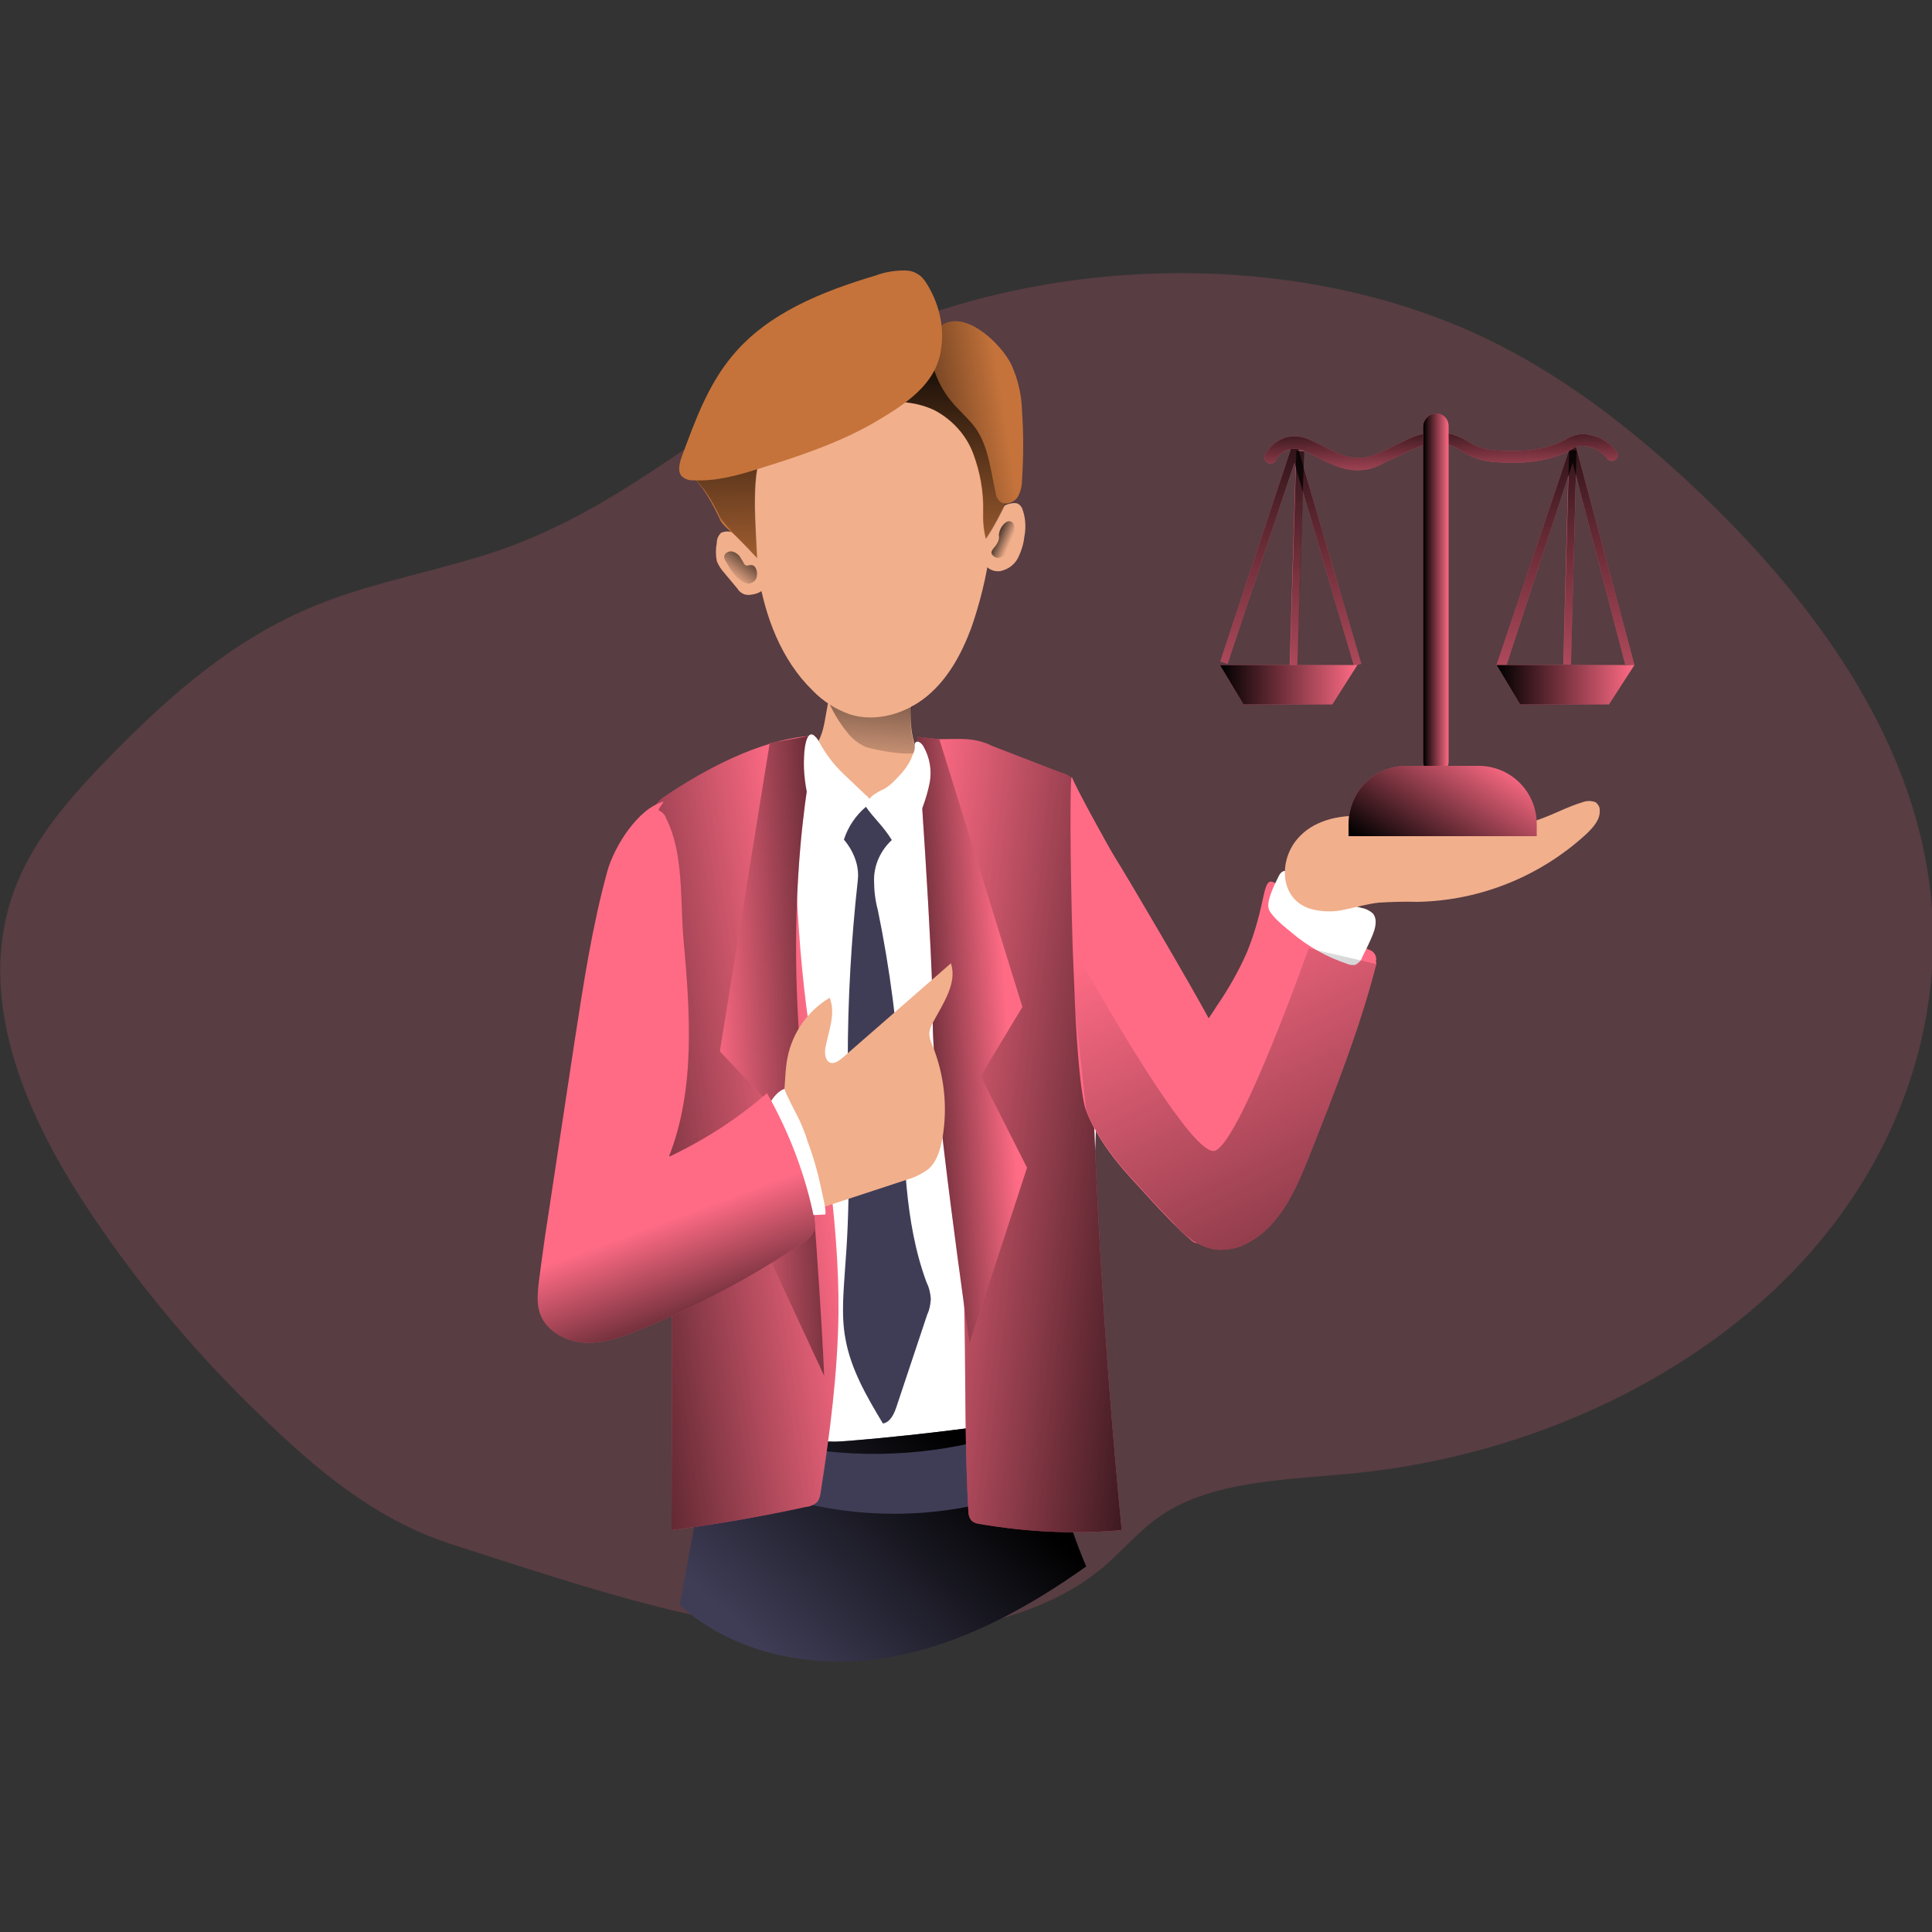 <?xml version="1.0"?>
<svg xmlns="http://www.w3.org/2000/svg" xmlns:xlink="http://www.w3.org/1999/xlink" enable-background="new 0 0 500 500" viewBox="0 0 500 500" width="190" height="190"><rect x="0" y="0" width="500" height="500" fill="#333333" stroke="none"/><linearGradient id="a"><stop offset=".01"/><stop offset="1" stop-opacity="0"/></linearGradient><linearGradient id="b" gradientUnits="userSpaceOnUse" x1="404.748" x2="405.328" xlink:href="#a" y1="92.453" y2="208.932"/><linearGradient id="c" gradientUnits="userSpaceOnUse" x1="406.052" x2="406.643" xlink:href="#a" y1="92.453" y2="208.931"/><linearGradient id="d" gradientUnits="userSpaceOnUse" x1="333.674" x2="334.265" xlink:href="#a" y1="92.81" y2="209.288"/><linearGradient id="e" gradientTransform="matrix(1 .004 -.004 1 -16.397 40.226)" gradientUnits="userSpaceOnUse" x1="352.022" x2="352.612" xlink:href="#a" y1="51.488" y2="167.967"/><linearGradient id="f" gradientUnits="userSpaceOnUse" x1="372.612" x2="373.047" xlink:href="#a" y1="105.484" y2="131.013"/><linearGradient id="g" gradientUnits="userSpaceOnUse" x1="248.471" x2="197.423" xlink:href="#a" y1="372.834" y2="426.825"/><linearGradient id="h" gradientUnits="userSpaceOnUse" x1="227.549" x2="224.238" xlink:href="#a" y1="155.754" y2="202.978"/><linearGradient id="i" gradientUnits="userSpaceOnUse" x1="219.078" x2="220.661" xlink:href="#a" y1="85.643" y2="157.283"/><linearGradient id="j" gradientUnits="userSpaceOnUse" x1="216.421" x2="259.844" xlink:href="#a" y1="112.395" y2="105.65"/><linearGradient id="k" gradientUnits="userSpaceOnUse" x1="256.523" x2="261.506" xlink:href="#a" y1="138.11" y2="140.262"/><linearGradient id="l" gradientUnits="userSpaceOnUse" x1="195.983" x2="189.328" xlink:href="#a" y1="141.184" y2="149.701"/><linearGradient id="m" gradientUnits="userSpaceOnUse" x1="124.492" x2="214.27" xlink:href="#a" y1="302.865" y2="289.955"/><linearGradient id="n" gradientUnits="userSpaceOnUse" x1="324.991" x2="229.929" xlink:href="#a" y1="301.039" y2="290.481"/><linearGradient id="o" gradientUnits="userSpaceOnUse" x1="234.309" x2="184.431" xlink:href="#a" y1="272.035" y2="274.387"/><linearGradient id="p" gradientUnits="userSpaceOnUse" x1="224.007" x2="260.976" xlink:href="#a" y1="270.551" y2="268.21"/><linearGradient id="q" gradientUnits="userSpaceOnUse" x1="368.388" x2="374.977" xlink:href="#a" y1="153.725" y2="153.725"/><linearGradient id="r" gradientUnits="userSpaceOnUse" x1="315.69" x2="351.298" xlink:href="#a" y1="177.192" y2="177.192"/><linearGradient id="s" gradientUnits="userSpaceOnUse" x1="387.352" x2="422.96" xlink:href="#a" y1="177.192" y2="177.192"/><linearGradient id="t" gradientUnits="userSpaceOnUse" x1="365.015" x2="384.67" xlink:href="#a" y1="225.754" y2="194.649"/><linearGradient id="u" gradientUnits="userSpaceOnUse" x1="187.278" x2="171.637" xlink:href="#a" y1="358.413" y2="316.171"/><linearGradient id="v" gradientUnits="userSpaceOnUse" x1="392.68" x2="302.902" xlink:href="#a" y1="418.005" y2="236.675"/><g fill="#ff6b85"><path d="m117.3 399.8c-18.3-5.8-32.6-17.2-45.4-29.2-18.8-17.4-35-36.5-48.6-56.9-17.9-26.7-31-58.6-18-87.2 5.2-11.6 14.4-21.8 23.9-31.5 14.8-15 31.2-29.7 52.7-38.4 15.7-6.4 33.3-9.1 49.3-14.9 31.6-11.5 54.6-34 83.5-49.4 49.8-26.5 118.6-29.3 169.9-4.7 19.3 9.3 35.8 22 50.7 35.6 30.7 28.2 55.7 61.5 62.9 98.5 7.1 36.3-4.3 74.8-31.5 104.5s-69.8 50.3-115.5 55c-17.6 1.8-37.1 1.8-50.7 11-5.7 3.9-9.9 9-15 13.4-15.2 12.8-38.4 17.6-60.5 17.8-36.9.3-74.2-12.9-107.7-23.6z" opacity=".18"/><path d="m420.6 172-13.6-52.2-17.1 52.3h-2.6l19.9-59 15.8 59z"/><path d="m378.5 143.3h55.7v2h-55.7z" transform="matrix(.026 -1 1 .026 251.441 546.778)"/><path d="m350.4 172.3-15.4-52.5-17.3 52-1.9-.6 19.3-58.1 17.2 58.7z"/><path d="m307.7 143.6h55.7v2h-55.7z" transform="matrix(.03 -1 1 .03 180.93 475.736)"/></g><path d="m420.6 172-13.6-52.2-17.1 52.3h-2.6l19.9-59 15.8 59z" fill="url(#b)"/><path d="m404.6 172.2 1.5-55.7h1.9l-1.4 55.7z" fill="url(#c)"/><path d="m350.4 172.3-15.4-52.5-17.3 52-1.9-.6 19.3-58.1 17.2 58.7z" fill="url(#d)"/><path d="m333.8 172.5 1.7-55.8 2 .1-1.7 55.8z" fill="url(#e)"/><path d="m351.3 121.7c-3.8 0-6.9-1.6-10.1-3.2-1.1-.6-2.2-1.1-3.3-1.7-5.1-2.3-7.5 1.8-7.7 2.3-.3.8-1.3 1.1-2.1.7s-1.1-1.3-.7-2.1c1.3-2.6 5.5-6.7 11.8-3.8 1.2.6 2.3 1.1 3.5 1.7 4.9 2.5 8.4 4.2 14.3 1.6 2-.9 3.5-1.7 4.8-2.3 4.1-2 6.1-3 10.6-3 2.7.1 5.1.9 7.4 2.3 1.9 1.2 4.1 2.1 6.5 2.3 3.8.3 13.3.9 19.6-3.2 1.9-1 4-1.2 6-.6 2.7.6 5 2.1 6.6 4.3.4.8.2 1.7-.6 2.1s-1.7.2-2.1-.6c-1.1-1.4-2.8-2.6-4.6-2.9-1.2-.3-2.5-.3-3.6.2-6.9 4.5-16.5 4.2-21.6 3.7-2.8-.3-5.4-1.2-7.7-2.8-1.7-1.2-3.7-1.9-5.8-2-3.8 0-5.2.8-9.3 2.7-1.3.7-2.9 1.4-4.9 2.3-2.3 1.5-4.7 2-7 2z" fill="#ff6b85"/><path d="m351.3 121.7c-3.8 0-6.9-1.6-10.1-3.2-1.1-.6-2.2-1.1-3.3-1.7-5.1-2.3-7.5 1.8-7.7 2.3-.3.8-1.3 1.1-2.1.7s-1.1-1.3-.7-2.1c1.3-2.6 5.5-6.7 11.8-3.8 1.2.6 2.3 1.1 3.5 1.7 4.9 2.5 8.4 4.2 14.3 1.6 2-.9 3.5-1.7 4.8-2.3 4.1-2 6.1-3 10.6-3 2.7.1 5.1.9 7.4 2.3 1.9 1.2 4.1 2.1 6.5 2.3 3.8.3 13.3.9 19.6-3.2 1.9-1 4-1.2 6-.6 2.7.6 5 2.1 6.6 4.3.4.8.2 1.7-.6 2.1s-1.7.2-2.1-.6c-1.1-1.4-2.8-2.6-4.6-2.9-1.2-.3-2.5-.3-3.6.2-6.9 4.5-16.5 4.2-21.6 3.7-2.8-.3-5.4-1.2-7.7-2.8-1.7-1.2-3.7-1.9-5.8-2-3.8 0-5.2.8-9.3 2.7-1.3.7-2.9 1.4-4.9 2.3-2.3 1.5-4.7 2-7 2z" fill="url(#f)"/><path d="m271.8 199.9c1.6.3 3 1.1 4.1 2.2.9 1.3 1.4 2.9 1.4 4.5 7.5 53.7 12 106.4-6.8 157.3-.4 1.7-1.3 3.2-2.6 4.6-1.3 1-2.8 1.8-4.5 2.1-17.2 5-35.5 4.7-53.4 4.3-8-.2-16.3-.4-23.6-3.5-2.6-1-5.1-2.6-6-5-.4-1.6-.6-3.2-.4-4.9.3-13.5-4.3-26.5-6.4-39.9-2-13-1.4-26.3-.8-39.5.6-13.5 1.2-27.1 1.9-40.6.4-10.3-6.8-19.4-4.2-29.5 2.3-9 40.4-19.8 55.7-19.6 15.5.6 30.9 3 45.6 7.5z" fill="#fff"/><path d="m175.9 415.4c14.2 12.8 34.8 16.7 53.6 13.6s36.1-12.6 51.6-23.6c-5.4-12.8-9-26.3-11-40 .4 2.8-49.2 7.7-54 7.7-8.4 0-17.2-3.3-25.3-3-7.1.2-7.8 7.2-8.9 12.9-2 10.8-4 21.6-6 32.4z" fill="#3f3d56"/><path d="m175.9 415.4c14.2 12.8 34.8 16.7 53.6 13.6s36.1-12.6 51.6-23.6c-5.4-12.8-9-26.3-11-40 .4 2.8-49.2 7.7-54 7.7-8.4 0-17.2-3.3-25.3-3-7.1.2-7.8 7.2-8.9 12.9-2 10.8-4 21.6-6 32.4z" fill="url(#g)"/><path d="m264.2 386.2c1.2-.3 2.3-1 3.2-1.9.9-1.2 1.2-2.8 1-4.3-.2-3.7-1.4-7.2-3.6-10.4-17.4 6.2-36 8.1-54.2 5.6-5.8-.8-23.6-6.9-22.3 4.1.8 6.9 12.7 7.8 18.1 9.3 19.1 4.9 39.3 4.1 57.8-2.4z" fill="#3f3d56"/><path d="m212.4 190.5c-1 2.3-2.2 4.8-1.6 7.2.3 1 .8 1.9 1.4 2.7 5.2 7 15.2 8.4 22.2 3 1.9-1.4 3.5-3.3 4.6-5.5-2.6-4.5-3.7-9.6-3.2-14.8.2-2.2.7-4.8-.8-6.6-.8-.8-1.7-1.4-2.8-1.8-4.5-1.8-10.8-2.3-14.8.8-3.7 3-3.2 10.7-5 15z" fill="#f1af8c"/><path d="m219 189.2c1.2 1.7 2.9 3.1 4.8 4s14 3 13.3 1c-1.3-3.5-1.8-7.2-1.2-10.9 1.1-1.9 2.5-2.9 3-5.1.1-.7.1-1.3 0-2-.3-1-1-1.9-1.9-2.5-2.3-1.6-5.1-2.5-7.9-2.7-2.3-.2-4.6-.4-6.9-.6-1.9-.2-3.8 0-5.6.7-7.2 3.6-.9 14 2.4 18.1z" fill="url(#h)"/><path d="m210.3 178.7c2.7 2.8 6 4.9 9.7 6.2 6.8 2.1 14.5-.2 20-4.8s8.9-11 11.4-17.7c4.3-12.4 7.2-28.1 4.3-40.8-1-4.5-2.5-8.9-5.4-12.5-10.7-13.2-38.5-9.6-50.2 1.3-9.8 9.3-6 26.4-3.9 38.1 1.8 11 5.9 22.2 14.1 30.2z" fill="#f1af8c"/><path d="m189.6 137.8c-1-.4-2.1-.3-3 .1-.7.7-1.1 1.6-1.1 2.6-.3 1.6-.3 3.1 0 4.7.4 1 1 2 1.8 2.9l3.6 4.3c.4.7 1 1.1 1.7 1.4.6.2 1.2.2 1.8.1 1.7-.2 3.6-1 3.8-2.7 0-.7-.1-1.3-.4-2-1.9-4.7-2.8-9.6-8.2-11.4z" fill="#f1af8c"/><path d="m256.5 134.7c.9-2.6 3.2-4.3 5.9-4.5.3 0 .8 0 1.1.2.4.2.8.7 1 1.1.9 2.3 1.1 4.9.6 7.4-.2 1.9-.8 3.8-1.7 5.6-.9 1.7-2.6 2.9-4.5 3.3-1.2.2-2.6-.2-3.5-1.1-1.8-2.5.5-9.5 1.1-12z" fill="#f1af8c"/><path d="m186.5 134.8c-2.1-4.5-4.6-9.3-8.4-12.5 1.4-3.7 3.6-7 6.4-9.9 6.7-7.7 14.7-14.5 24.1-18.5s20.1-5.4 29.9-2.5c2.3.7 4.7 1.7 6.6 3.2 1.3 1.1 2.7 2.5 3.7 3.9 5.2 6.8 9.4 14.4 12 22.4.7 1.7 1 3.5.9 5.1-.2 1.2-.7 2.5-1.2 3.6-1.6 3.3-3.3 6.7-5.4 9.8-.6-2.3-.8-4.8-.7-7.2.1-5.1-.8-10.1-2.6-14.9s-5.4-8.7-9.8-11.1c-2.2-1.1-4.7-1.8-7.2-2.1-6.5-1.1-13.2-1-19.6.4-6.9 1.4-13.9 4.8-17.3 10.9-2.6 4.8-2.6 10.5-2.6 15.8 0 2.5.6 13.2.6 13.2-6.6-7.4-8-7.3-9.4-9.6z" fill="#c5733b"/><path d="m186.4 134c-2.1-4.5-4.5-8.5-8.2-11.6 1.4-3.7 3.6-7 6.4-9.9 6.7-7.7 14.7-14.5 24.1-18.5s20.1-5.4 29.9-2.5c2.3.7 4.7 1.7 6.6 3.2 1.3 1.1 2.7 2.5 3.7 3.9 5.2 6.8 9.4 14.4 12 22.4.7 1.7 1 3.5.9 5.1-.2 1.2-.7 2.5-1.2 3.6-1.6 3.3-3.3 6.7-5.4 9.8-.6-2.3-.8-4.8-.7-7.2.1-5.1-.8-10.1-2.6-14.9s-5.4-8.7-9.8-11.1c-2.2-1.1-4.7-1.8-7.2-2.1-6.5-1.1-13.2-1-19.6.4-6.9 1.4-13.9 4.8-17.3 10.9-2.6 4.8-2.6 10.5-2.6 15.8 0 2.5.6 13.2.6 13.2s-8.1-8.2-9.6-10.5z" fill="url(#i)"/><path d="m242.5 85.2c-2.1 2.1-2.1 5.5-1.4 8.2.9 3.8 2.6 7.4 5 10.3 2.1 2.6 4.7 4.7 6.6 7.4 3.1 4.7 3.7 10.6 4.9 16.1.1.9.4 1.8 1.1 2.5 1.2 1.1 3.3.6 4.5-.8.9-1.4 1.3-3.1 1.3-4.8.4-5.9.4-11.8 0-17.7-.1-4.1-1-8.1-2.7-11.9-2.5-5.4-13-15.8-19.3-9.3z" fill="#c5733b"/><path d="m242.5 85.2c-2.1 2.1-2.1 5.5-1.4 8.2.9 3.8 2.6 7.4 5 10.3 2.1 2.6 4.7 4.7 6.6 7.4 3.1 4.7 3.7 10.6 4.9 16.1.1.9.4 1.8 1.1 2.5 1.2 1.1 3.3.6 4.5-.8.9-1.4 1.3-3.1 1.3-4.8.4-5.9.4-11.8 0-17.7-.1-4.1-1-8.1-2.7-11.9-2.5-5.4-13-15.8-19.3-9.3z" fill="url(#j)"/><path d="m258.5 138.5c.1-1.3.8-2.6 1.8-3.3.4-.3 1-.4 1.4-.2.7.3.8 1.1.8 1.9.1 1.4-.1 2.9-.6 4.2-.6 1.6-3.1 4.5-4.9 2.7-1-.9.1-1.8.7-2.6.6-.9 1-1.7.8-2.7z" fill="url(#k)"/><path d="m192.5 145.8c-.3-.7-.8-1.3-1.2-2-.6-.6-1.2-1-2-1.1-.9-.1-1.9.6-1.9 1.4 0 .4.2.8.4 1.1 1 1.9 2.2 3.7 3.9 5 .7.6 1.6.9 2.3.8 1.1-.2 1.9-1.1 1.9-2.2.1-.8-.2-2.2-1.1-2.5s-1.7.6-2.3-.5z" fill="url(#l)"/><path d="m356.2 249.5c-4.3 16.8-10.8 33.1-17.2 49.3-3.5 8.8-7.6 18.3-15.8 22.7-2.6 1.6-5.6 2.1-8.6 1.9-1.9-.3-3.7-1-5.4-2-.4-.2-.8-.4-1.1-.8-1.7-1.2-3.2-2.6-4.5-4.2-3.2-4.1-5.1-9-5.5-14.3-.4-6.2.7-12.5 3.1-18.3.6-1.3 1.1-2.7 1.8-4 2.9-5.7 6.2-11.1 9.9-16.4.7-1 1.4-2.1 2.1-3.2 2.9-4.2 5.5-8.8 7.6-13.5 1.8-4.3 3.1-8.9 4.1-13.5 1.3-6 1.6-6.5 6.2-2.3 6.6 5.8 13.7 10.8 21.4 14.9 1.3.3 2.1 1.7 1.8 3 .1.5.1.6.1.7z" fill="#ff6b85"/><path d="m330.8 227c.3-.7.9-1.6 1.7-1.6.3 0 .7.1 1 .3 1.4 1 2.9 2.1 4.3 3.3 4.2 3.2 9.6 4.7 14.7 6 1.1.2 2 .7 2.8 1.4 1.3 1.6.6 4-.2 5.9s-1.7 3.7-2.6 5.5c-.2.8-.9 1.4-1.7 1.9-.7.1-1.3.1-2-.2-5.4-1.8-10.4-4.6-14.6-8.2-1.7-1.4-4.9-3.9-5.8-5.9-.8-2 1.4-6.4 2.4-8.4z" fill="#fff"/><path d="m335.6 217.3c4-4.9 10.8-6.5 17.2-6.1s12.4 2.3 18.6 3.3c9.3 1.6 18.7.7 27.4-2.6 3.6-1.3 7.1-3.2 10.8-4.3 1.1-.4 2.2-.4 3.3 0 .8.6 1.2 1.4 1.1 2.3.1 2.3-1.7 4.2-3.3 5.8-11.9 11-27.5 17.4-43.9 17.7-3.3-.1-6.7 0-9.9.2-3 .3-5.9 1.2-8.9 1.8-2.9.7-6 .6-8.9-.2-7.9-2.5-8.2-12.2-3.5-17.9z" fill="#f1af8c"/><path d="m209.3 265.2c3.2 24.7 7.9 49.6 7.7 74.6-.2 15.5-2.2 31-4.6 46.3-.1.9-.3 1.7-.8 2.5-.8.8-1.9 1.3-3.1 1.4-11.5 2.5-23.1 4.5-34.7 6 0-32.1.6-71.7-.9-103.8-1-23.3-6-38.8-4.7-62.1l1.1-19.3c0-.9.2-1.9.6-2.7.6-.8 1.2-1.4 2-1.9 10.5-7.1 24.5-14.6 37.3-15.7 1.3 4.2-1.8 12.2-2.2 16.8-.7 6.5-1 12.9-1 19.4.5 12.9 1.5 25.7 3.3 38.5z" fill="#ff6b85"/><path d="m209.3 265.2c3.2 24.7 7.9 49.6 7.7 74.6-.2 15.5-2.2 31-4.6 46.3-.1.9-.3 1.7-.8 2.5-.8.8-1.9 1.3-3.1 1.4-11.5 2.5-23.1 4.5-34.7 6 0-32.1.6-71.7-.9-103.8-1-23.3-6-38.8-4.7-62.1l1.1-19.3c0-.9.2-1.9.6-2.7.6-.8 1.2-1.4 2-1.9 10.5-7.1 24.5-14.6 37.3-15.7 1.3 4.2-1.8 12.2-2.2 16.8-.7 6.5-1 12.9-1 19.4.5 12.9 1.5 25.7 3.3 38.5z" fill="url(#m)"/><path d="m199.2 192.3-12.9 79.8 12.8 13.5-8.7 21.2 22.9 49.3s-1.2-29.9-5.9-80.9c-4.7-51.1 4.1-85.1 4.1-85.1z" fill="#ff6b85"/><path d="m243 191.3c-1.3 0-2.6.6-3.5 1.6-.4.9-.7 2-.6 3l2.6 62.1c.2 7.6.8 15.2 1.7 22.6.7 4.9 1.8 9.8 2.7 14.7 5.5 31.4 2.9 63.8 4.7 95.7 0 .9.2 1.8.8 2.5.6.6 1.3.8 2.1.9 12.2 2.1 24.5 2.7 36.8 1.6-5-51.4-7.8-102.9-8.4-154.6-.1-12.7-.1-25.5-3.6-37.8-.2-.9-.6-1.7-1.1-2.3-.7-.7-1.6-1.1-2.5-1.3-5.9-2.3-11.9-4.6-17.8-6.9-4.9-2.4-8.4-1.8-13.9-1.8z" fill="#ff6b85"/><path d="m243 191.3c-1.3 0-2.6.6-3.5 1.6-.4.9-.7 2-.6 3l2.6 62.1c.2 7.6.8 15.2 1.7 22.6.7 4.9 1.8 9.8 2.7 14.7 5.5 31.4 2.9 63.8 4.7 95.7 0 .9.2 1.8.8 2.5.6.6 1.3.8 2.1.9 12.2 2.1 24.5 2.7 36.8 1.6-5-51.4-7.8-102.9-8.4-154.6-.1-12.7-.1-25.5-3.6-37.8-.2-.9-.6-1.7-1.1-2.3-.7-.7-1.6-1.1-2.5-1.3-5.9-2.3-11.9-4.6-17.8-6.9-4.9-2.4-8.4-1.8-13.9-1.8z" fill="url(#n)"/><path d="m237.4 190.7 5.7.6 21.5 69.3-10.8 17.9 12 23.7-14.9 45.5s-9.7-67.3-9.5-83.3-4-73.7-4-73.7z" fill="#ff6b85"/><path d="m199.2 192.3-12.9 79.8 12.8 13.5-8.7 21.2 22.9 49.3s-1.2-29.9-5.9-80.9c-4.7-51.1 4.1-85.1 4.1-85.1z" fill="url(#o)"/><path d="m237.4 190.7 5.7.6 21.5 69.3-10.8 17.9 12 23.7-14.9 45.5s-9.7-67.3-9.5-83.3-4-73.7-4-73.7z" fill="url(#p)"/><path d="m371.7 107c1.8 0 3.2 1.4 3.2 3.3v86.8c0 1.8-1.4 3.2-3.3 3.2-1.8 0-3.3-1.4-3.3-3.2v-86.8c.1-1.8 1.6-3.3 3.4-3.3z" fill="#ff6b85"/><path d="m371.7 107c1.8 0 3.2 1.4 3.2 3.3v86.8c0 1.8-1.4 3.2-3.3 3.2-1.8 0-3.3-1.4-3.3-3.2v-86.8c.1-1.8 1.6-3.3 3.4-3.3z" fill="url(#q)"/><path d="m319.3 178.1-3.6-6h35.6l-6.5 10.2h-23z" fill="#ff6b85"/><path d="m416.4 182.3h-23l-6.1-10.2h35.7z" fill="#ff6b85"/><path d="m319.3 178.1-3.6-6h35.6l-6.5 10.2h-23z" fill="url(#r)"/><path d="m416.4 182.3h-23l-6.1-10.2h35.7z" fill="url(#s)"/><path d="m364 198.2h18.6c8.4 0 15.1 6.7 15.1 15.1v3.1h-48.7v-3.1c0-8.4 6.6-15.1 15-15.1z" fill="#ff6b85"/><path d="m364 198.2h18.6c8.4 0 15.1 6.7 15.1 15.1v3.1h-48.7v-3.1c0-8.4 6.6-15.1 15-15.1z" fill="url(#t)"/><path d="m239.7 73.2c-.6-.9-1.2-1.7-2.1-2.2-1-.7-2.2-1-3.5-1-2.6 0-5.1.4-7.5 1.3-13.7 4.1-27.9 9.7-37 20.7-6.4 7.6-9.8 17.1-13.2 26.3-.6 1.7-1.1 3.8.1 5 .8.7 1.9 1.1 3 1 5.9.3 11.6-1.3 17.2-3.1 10-3.1 20.2-6.5 29.3-11.7 7.8-4.6 16.6-9.9 17.6-19.6.8-5.7-.7-11.7-3.9-16.7z" fill="#c5733b"/><path d="m317.9 287.3c-.6 3.7-1.6 7.2-3 10.7-.8 1.9-1.8 3.8-2.8 5.7-2.7 4.5 2.1 19.5-2.9 17.9-.4-.2-.8-.4-1.1-.8-1.6-1.3-3-2.7-4.5-4.2-3.8-3.8-8-8.5-8.9-9.5-5.5-5.8-10.7-12.2-13.6-19.6-1.3-3.5-2.3-14.5-2.9-27.4-.2-4.9-.4-10-.6-15.2-.7-22.5-.7-45-.2-43.8 1.1 2.9 9.5 18.1 11.1 20.7 3.3 5.2 20 33.7 24.4 41.9.4.8.8 1.4.9 1.8 1.7 3.3 3 6.8 4 10.4.7 3.8.7 7.6.1 11.4z" fill="#ff6b85"/><path d="m218.2 200.2 6 5.7c.6.3.8 1 .6 1.6-.1.1-.1.2-.2.3-3.3 4.5-6.8 8.7-10.6 12.8-3.3-7.8-6.4-16.3-5.9-24.9.1-2.8.9-8.5 3.8-3.9 1.6 3.1 3.8 6 6.3 8.4z" fill="#fff"/><path d="m232.3 201.2c-1 1.1-2.1 2.2-3.5 3-1 .4-2 1-3 1.7-.2.2-.4.4-.7.7-.6 1 .3 2.2 1.1 3.1.9 1.1 7.8 11.6 8 11.4 1.7-2.1 2.5-7.2 3.5-9.6 1.3-2.9 2.3-5.9 2.9-9s0-6.5-1.6-9.3c-.3-.6-1.4-1.8-2.1-1-.2.2-.1 1.3-.2 1.7-.1.6-.3 1.1-.6 1.7-.7 2-2.1 3.9-3.8 5.6z" fill="#fff"/><path d="m219.4 274.4c.1 17.5.8 35-.6 52.5-.4 6.6-1.2 13.2 0 19.6 1.4 7.9 5.6 15.1 9.7 21.9 1.9-.3 2.9-2.5 3.5-4.3l8-24c.6-1.2.8-2.6.9-3.9-.1-1.4-.4-2.9-1.1-4.3-5.9-15.9-5.7-33.3-6.6-50.3-.9-15.5-2.9-30.9-6-46-.7-2.6-1-5.2-1-7.9 0-3.9 1.7-7.6 4.6-10.3-2.2-3.6-4.8-5.8-6.7-8.6-2.6 2.2-4.6 5.1-5.7 8.5 0 0 4.3 4.6 3.6 10.5-1.7 15.3-2.6 30.9-2.6 46.6z" fill="#3f3d56"/><path d="m202.7 284.3c.6-3.6.4-7.1 1.1-10.6 1.3-6.5 5.2-12 10.9-15.5 1.7 4.1-.3 8.7-1.1 13-.2 1.3-.1 3.2 1.2 3.8 1.1.4 2.2-.4 3.2-1.2l28.1-24.5c1.7 5.2-2.1 10.5-4.7 15.4-.4.8-.8 1.7-.9 2.6 0 1.1.3 2.2.8 3.2 3.1 7.7 4 15.9 2.6 24.1-.6 3-1.4 6.1-3.8 8.1-1.6 1.1-3.3 2-5.4 2.6l-25.9 8.5c-1.8 1.1-4.1.4-5.2-1.3 0-.1-.1-.2-.1-.2-3.1-4-7.6-9.8-6.8-15.2.6-4.9 5.2-7.8 6-12.8z" fill="#f1af8c"/><path d="m190.9 296c-.6 1.2-.9 2.6-.9 4-.2 5.2 3 10 6.7 13.7.8.9 1.7 1.6 2.7 2 1.9.9 4 .4 6 .1.7-.1 1.4-.3 1.8-1 .4-1-.7-1.9-1.6-2.5-3-2.2-5.1-5.5-6-9-.6-1.9-.8-3.9-.9-5.8 0-1.3.4-3.5-.6-4.6-2.3-2.9-6.2.8-7.2 3.1z" fill="#fff"/><path d="m203 281.8c.9 2.5 2.8 5.8 3.9 8.1.8 1.8 1.6 3.7 2.1 5.5 1.6 4.2 2.8 8.6 3.7 13 .2 1 1.2 4.9.9 5.9l-5.6.3c-.2 0-1.2-2.8-1.4-2.9s-.3-.3-.4-.6c-2.7-4.9-3.2-10.5-5.2-15.6-.7-1.6-1.2-3.1-1.8-4.7-.6-1.7-.6-3.5 0-5.1.6-1.5 2.4-3.5 3.8-3.9z" fill="#fff"/><path d="m172.4 211.8c-.3-.9-.9-1.6-1.8-2-.7-.2 1.7-2.6 1-2.3-6.5 1.8-12.6 11.5-14.4 17.9-4 14.5-6.2 29.3-8.5 44.1l-7.1 46.9c-.8 4.9-1.4 9.9-2.1 14.9-.3 2.8-.7 5.8.2 8.5 1.6 4.7 6.8 7.5 11.8 7.7s9.8-1.6 14.4-3.5c14.6-6 28.7-13.5 41.8-22.3 1.3-.7 2.5-1.9 3.1-3.3.2-1 .2-2.1-.1-3.1-2.3-11.4-6.5-22.3-12.2-32.4-7.7 6.7-16.3 12.2-25.4 16.5 6.9-17.6 5.5-37.2 3.8-56.2-.9-10.1.1-22.4-4.5-31.4z" fill="#ff6b85"/><path d="m172.4 211.8c-.3-.9-.9-1.6-1.8-2-.7-.2 1.7-2.6 1-2.3-6.5 1.8-12.6 11.5-14.4 17.9-4 14.5-6.2 29.3-8.5 44.1l-7.1 46.9c-.8 4.9-1.4 9.9-2.1 14.9-.3 2.8-.7 5.8.2 8.5 1.6 4.7 6.8 7.5 11.8 7.7s9.8-1.6 14.4-3.5c14.6-6 28.7-13.5 41.8-22.3 1.3-.7 2.5-1.9 3.1-3.3.2-1 .2-2.1-.1-3.1-2.3-11.4-6.5-22.3-12.2-32.4-7.7 6.7-16.3 12.2-25.4 16.5 6.9-17.6 5.5-37.2 3.8-56.2-.9-10.1.1-22.4-4.5-31.4z" fill="url(#u)"/><path d="m356.2 249.5c-4.3 16.8-10.8 33.1-17.2 49.3-3.5 8.8-7.6 18.3-15.8 22.7-2.6 1.6-5.6 2.1-8.6 1.9-1.9-.3-3.7-1-5.4-2-.4-.2-.8-.4-1.1-.8-1.7-1.2-3.2-2.6-4.5-4.2-3.8-3.8-8-8.5-8.9-9.5-5.5-5.8-10.7-12.2-13.6-19.6l-3-27.5-1.9-17.4 1.2 2.2c3.7 6.6 14.5 25.8 23.7 39.2 5.9 8.6 11 14.8 13.4 14 .1 0 .2-.1.2-.1 6.8-3.6 24-52.3 24-52.3z" fill="url(#v)"/></svg>
